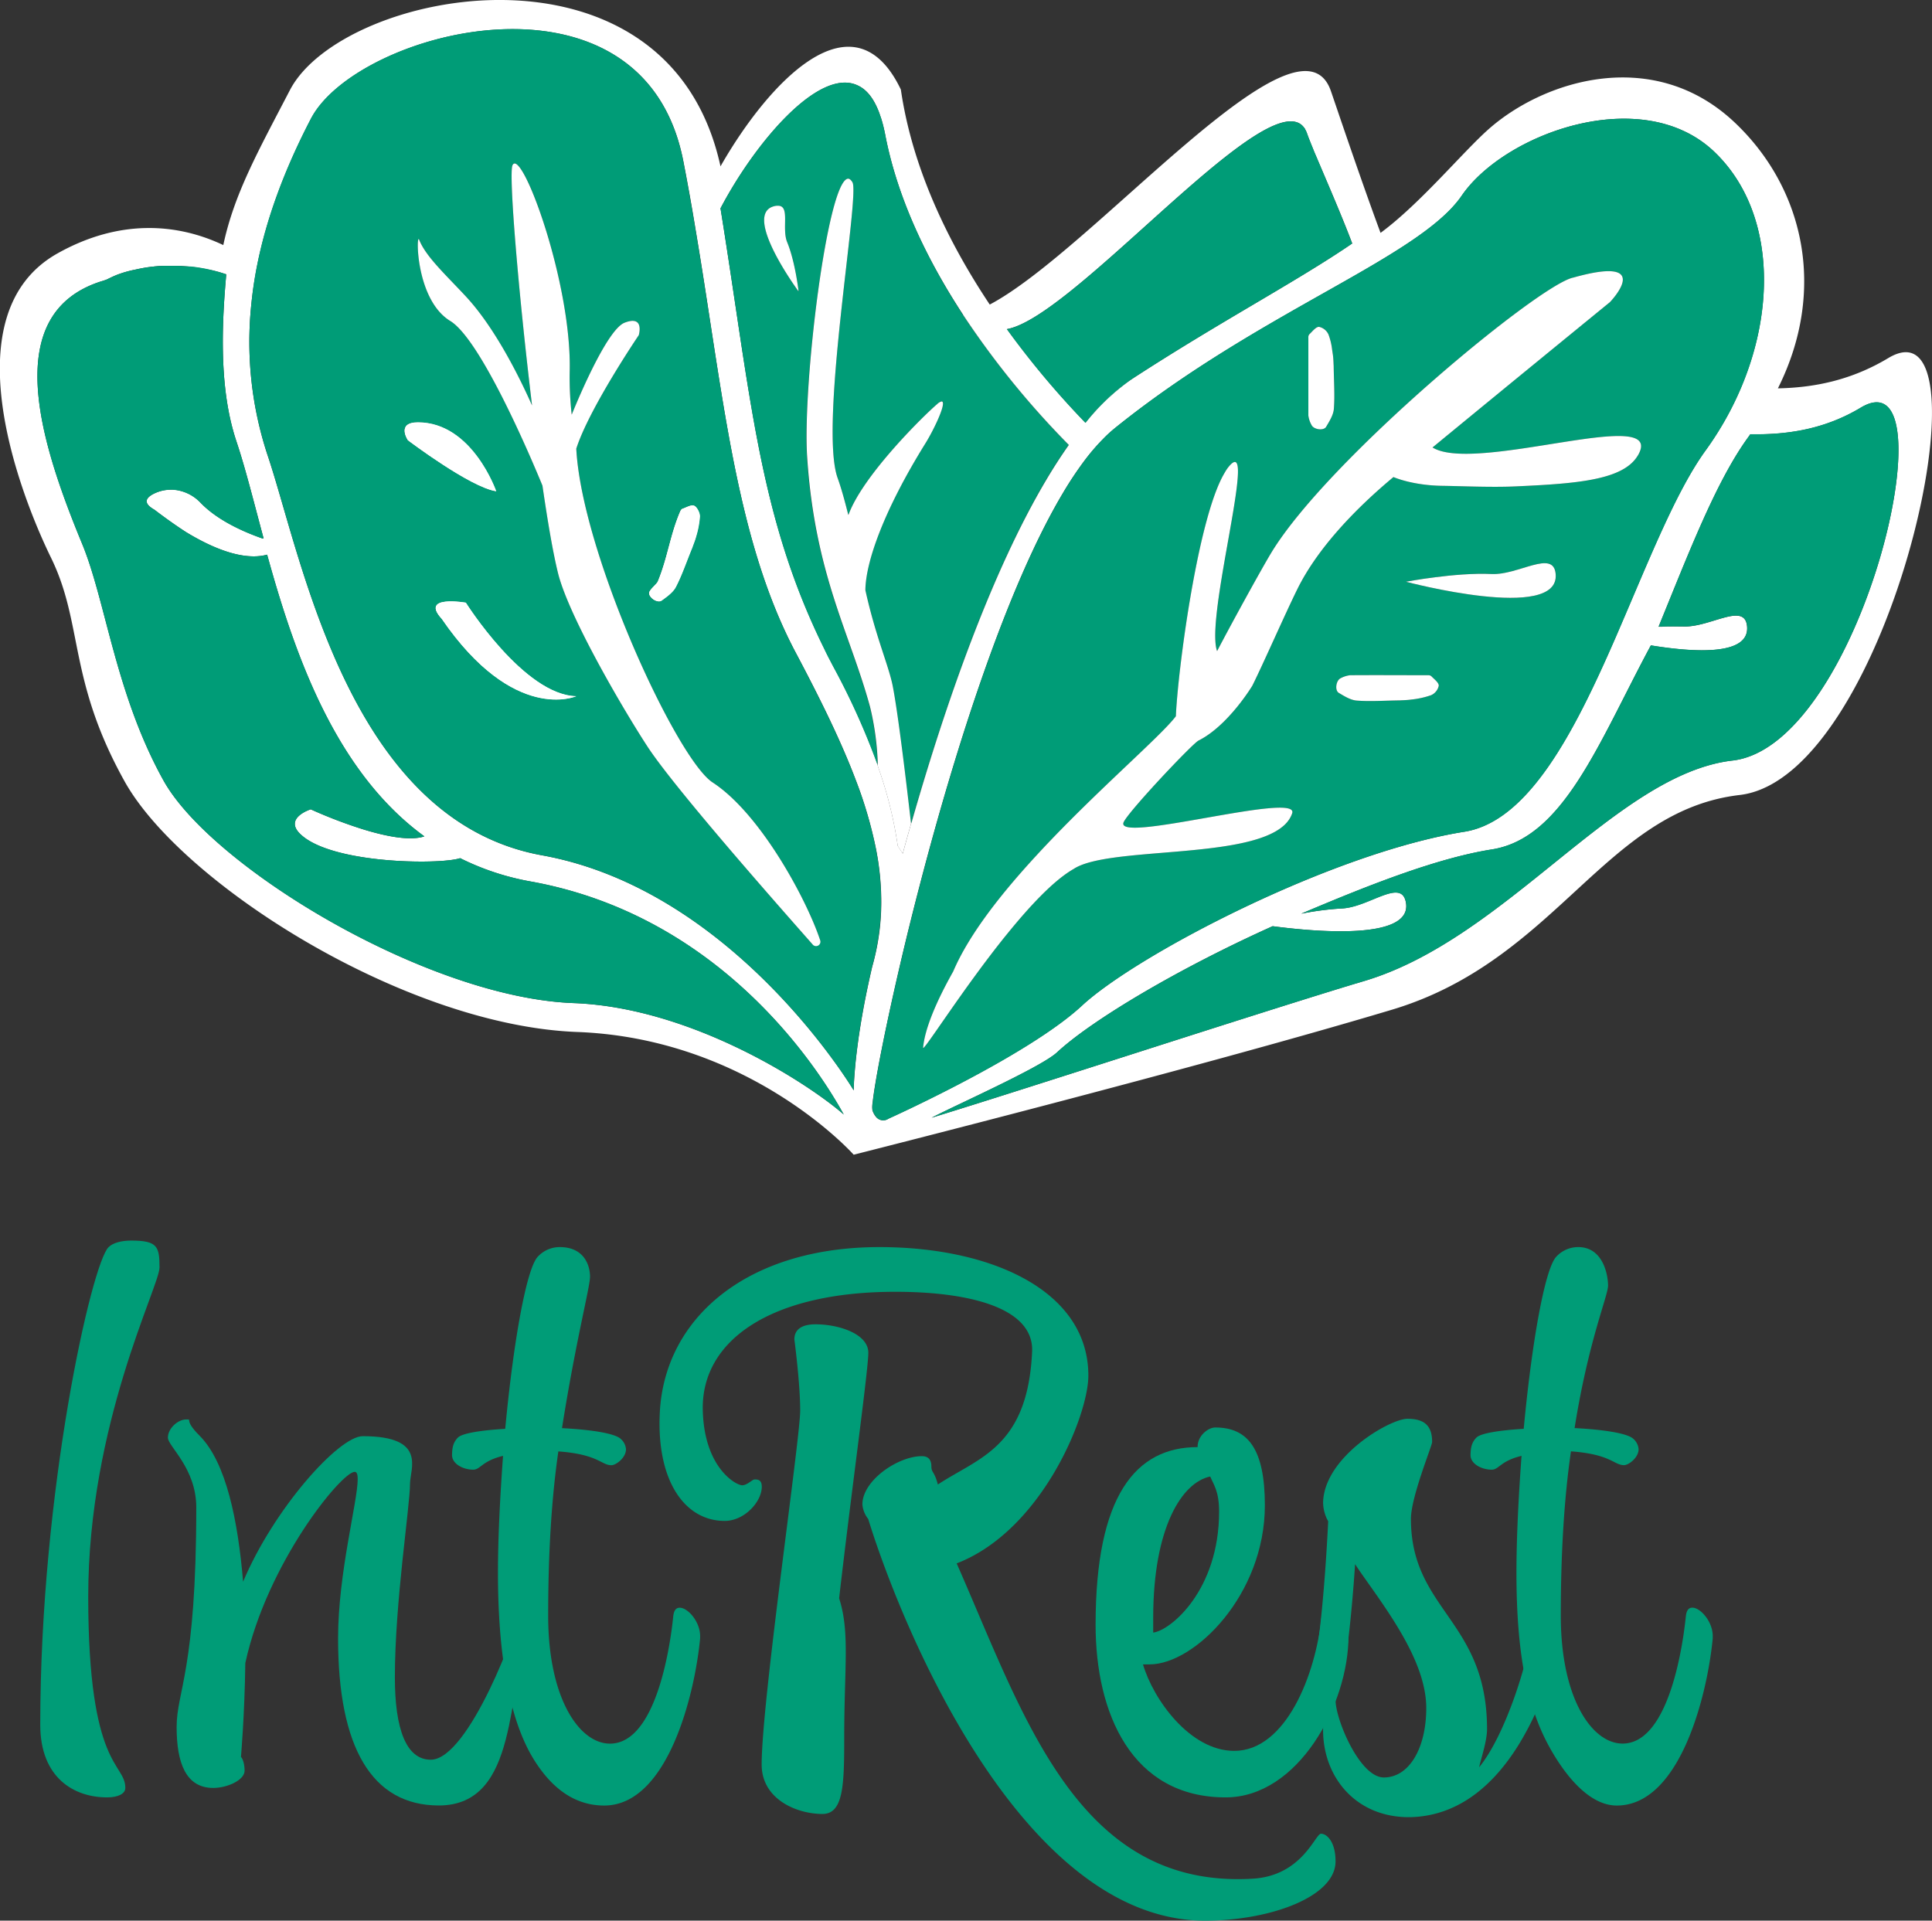 <svg xmlns="http://www.w3.org/2000/svg" viewBox="0 0 637.92 634.23"><rect x="0" y="0" width="637.92" height="634.23" fill="#333333" stroke="none"/><defs><style>.cls-1{fill:#009c77;}.cls-2{fill:#fff;}</style></defs><g id="Layer_2" data-name="Layer 2"><g id="LogoVer3"><g id="Logotype"><path class="cls-1" d="M29.13,527.27c0,56.89,12.25,54.73,12.25,63.14,0,1.92-2.41,3.12-6,3.12-11,0-22.09-6.49-22.09-24,0-77.06,17-152.43,22.57-157.71,1.44-1.44,4.32-2.16,7.44-2.16,8.64,0,9.37,1.92,9.37,8.88C52.66,424.77,29.13,470.14,29.13,527.27Z"/><path class="cls-1" d="M111.63,541c0-21.6,6.48-45.13,6.48-52.57,0-1.44-.24-2.4-1-2.4C112.83,486,88.21,516,81,549.16c-.24,17.53-1.44,31-1.44,31,.72.72,1.2,2.64,1.2,4.56,0,3.12-5.77,5.69-10.33,5.69-9.12,0-12.11-8.38-12.11-20.14s6.49-18.72,6.49-72.49c0-13-9.37-20.17-9.37-23.05,0-3.12,3.37-6,6-6,2.4,0-1.09-.19,4.43,5.33,8.88,8.88,12.72,28.32,14.4,48.25,10.08-24,31.58-48.06,39.5-48.06,21.36,0,15.61,10.74,15.61,15.78,0,7.2-5,39.13-5,63.85,0,17,3.7,27.21,11.86,27.21,12.49,0,29.18-44.43,29.9-51.39.24-2.16,1.2-3.12,2.4-3.12,2.64,0,.43,1.32.43,5.88v6.79c-8.13,18.29-3.22,56.95-30.1,56.95C122.76,596.17,111.63,577,111.63,541Z"/><path class="cls-1" d="M151.21,474.7c1.45-1.44,7.69-2.4,15.61-2.88,2.64-28.33,7-53.05,10.8-56.89a9.84,9.84,0,0,1,7.2-3.12c8.16,0,10,6.18,10,9.79,0,3.36-4.7,21.17-9.26,50,9.36.48,17.53,1.68,19.45,3.6a5,5,0,0,1,1.68,3.36c0,2.88-3.36,5.28-4.8,5.28-3.36,0-4.33-3.6-17.53-4.56-2.16,14.88-3.36,32.89-3.36,54.25,0,27.37,10.32,42.25,20.41,42.25,15.84,0,20.16-34.81,20.88-42,.24-2.16,1-2.88,2.16-2.88,2.64,0,6.72,4.56,6.72,9.36V541c-1.68,18-10.56,55.22-31.68,55.22-11.7,0-18.79-8.28-22.85-14.61-8.51-13.25-12.22-35.32-12.22-62.21,0-12,.72-25.45,1.68-38.65-7,1.68-7.44,4.56-9.84,4.56-3.36,0-7-1.92-7-4.8C149.29,478.3,149.53,476.38,151.21,474.7Z"/><path class="cls-1" d="M359.36,454.26c0,13.2-15.4,51.17-43.48,62C338,566.4,355.65,623.89,413.71,620.37c16.3-1,20.55-14.84,22.47-14.84s4.8,2.64,4.8,9.13c0,11.76-21.74,19.57-43.1,19.57-60.74,0-100.41-97.59-111.21-132.64a8.81,8.81,0,0,1-1.92-4.8c0-7.92,11.74-15.94,19.66-15.94,1.92,0,3.12,1,3.12,3.36,0,2.16.94,1.44,2.14,6,13.44-8.89,29.65-12.18,31.12-43.84.68-14.67-21.14-19.8-45.14-19.8-41,0-64.2,16-63.6,39.17.48,19,11,24.72,13,24.72,1.68,0,3.36-1.92,4.08-1.92,1,0,2.4,0,2.4,2.4,0,5-5.76,11.29-12.24,11.29-13.2,0-22.57-13.25-21.43-35.79,1.6-31.43,29.05-54.63,72.5-54.63C327.29,411.81,359.36,426.17,359.36,454.26Zm-82.29,73.53c3.6,11.28,1.68,22.52,1.68,46,0,15.61-.24,25.21-7.2,25.21-8.4,0-20.06-4.79-20.06-16.32,0-20.88,12.72-107.54,12.72-116.9,0-9.12-1.92-23.47-1.92-23.47,0-3.6,2.88-5,7-5,7.69,0,17.42,3.16,17.42,9.4C286.67,452.71,280.91,494.18,277.07,527.79Z"/><path class="cls-1" d="M436.38,533.75c.24-2.16,1.2-3.12,2.4-3.12,2.64,0,6.48,4.56,6.48,9.6,0,22.57-16.56,53.3-40.57,53.3-31,0-42.94-27.72-42.94-57,0-42.73,13.29-58.67,33.69-58.67-.1-3.67,3.42-6.48,5.82-6.48,10.74,0,16.38,7,16.38,25.71,0,29.52-23.19,52.52-38.07,52.52H377.4c3.37,11.52,15.49,28.56,30.13,28.56C424.58,578.17,434.46,553,436.38,533.75ZM399.6,487.57c-9.36,1.92-18.83,16.9-18.83,46.66v4.88c5.77-.72,21.76-14,21.76-39.93C402.53,492.46,400.8,490.45,399.6,487.57Z"/><path class="cls-1" d="M508.63,530.87c2.64,0,6.72,4.8,6.72,9.6V541c-5.22,22.1-19.44,58.34-49.69,59.06h-.48c-17.52,0-28.32-13.21-28.32-28.81,0-4.32,1.48-11.56,2.92-11.56.72,0,1.2.48,1.2,1.68,0,6.48,8,25.58,15.95,25.58,8.4,0,14-9.72,14-22.92,0-15.6-13.18-32.63-22.06-45.35l-1.44-2.16c-1.2,18.24-2.88,30-2.88,30s0,1-1.2,1c-2.88-.48-7.93-2.89-7.93-6V541s1.93-14.16,3.13-38.64a13,13,0,0,1-1.68-6.25c.39-15.1,22.08-27.6,27.84-27.6s8.16,2.4,8.16,7.68c0,1.2-7,18.15-7,25.35C465.86,531.73,491,535,491,571c0,3.84-1.9,9.47-2.62,12.59,8.88-10.8,17.09-36.85,18.05-49.82C506.71,531.59,507.43,530.87,508.63,530.87Z"/><path class="cls-1" d="M487.51,474.7c1.44-1.44,7.68-2.4,15.6-2.88,2.64-28.33,7-53.05,10.8-56.89a9.84,9.84,0,0,1,7.2-3.12c8.17,0,9.85,9.12,9.85,12.72,0,3.36-6.49,18.24-11.05,47.05,9.36.48,17.53,1.68,19.45,3.6a5,5,0,0,1,1.68,3.36c0,2.88-3.36,5.28-4.8,5.28-3.36,0-4.32-3.6-17.53-4.56-2.16,14.88-3.36,32.89-3.36,54.25,0,27.37,10.32,42.25,20.41,42.25,15.84,0,20.16-34.81,20.88-42,.24-2.16,1-2.88,2.16-2.88,2.64,0,6.72,4.56,6.72,9.36V541c-1.68,18-10.56,55.22-31.68,55.22-10.33,0-18.65-12.75-22.36-19.53-7.13-13-10.77-30.4-10.77-57.29,0-12,.72-25.45,1.68-38.65-7,1.68-7.44,4.56-9.84,4.56-3.36,0-7-1.92-7-4.8C485.59,478.3,485.83,476.38,487.51,474.7Z"/></g><g id="Logo"><path class="cls-1" d="M190.33,229.89s-20.58,9.3-44.5-25.57c-7.31-8,8-5.32,8-5.32S173.05,229.56,190.33,229.89Z"/><path class="cls-1" d="M279,368.15s0,0,0,.06l-.07-.14Z"/><path class="cls-1" d="M373.16,125.55a73.85,73.85,0,0,0-14.71,14A64.73,64.73,0,0,1,373.16,125.55Z"/><path class="cls-1" d="M429.89,41.37a5.14,5.14,0,0,0-1.42-.89A4.35,4.35,0,0,1,429.89,41.37Z"/><path class="cls-2" d="M373.16,125.55a73.85,73.85,0,0,0-14.71,14A64.73,64.73,0,0,1,373.16,125.55Z"/><path class="cls-2" d="M429.89,41.37a5.14,5.14,0,0,0-1.42-.89A4.35,4.35,0,0,1,429.89,41.37Z"/><path class="cls-2" d="M190.33,229.89s-20.58,9.3-44.5-25.57c-7.31-8,8-5.32,8-5.32S173.05,229.56,190.33,229.89Z"/><path class="cls-2" d="M283.63,342c0,.13-.06.27-.09.4,0-.14,0-.28.07-.43Z"/><path class="cls-1" d="M305.7,146.34c-13.88,22.34-19.79,39.38-19.86,48.55,3.43,15.48,7.58,24.53,9,31.5,1.77,9,4.48,31.62,6.05,45.36l-.07.25c-1.57-13.72-4.3-36.61-6.08-45.61-1.38-7-5.53-16-9-31.5.07-9.17,6-26.21,19.86-48.55,2.75-4.42,7.14-13.6,5.41-13.77C313,132.42,308.5,141.84,305.7,146.34Z"/><path class="cls-1" d="M352.91,147q-3.82,5.4-7.48,11.59c-18,30.35-33.21,73.65-44.55,113.45l0-.25c11.33-39.73,26.52-82.91,44.48-113.2q3.66-6.18,7.48-11.59a283.88,283.88,0,0,1-34.93-43l.08,0s0,0,0,0A283.88,283.88,0,0,0,352.91,147Z"/><path class="cls-2" d="M318,104s0,0,0,0l-.08,0a283.88,283.88,0,0,0,34.93,43q-3.82,5.4-7.48,11.59c-18,30.29-33.15,73.47-44.48,113.2l0,.25c11.34-39.8,26.55-83.1,44.55-113.45q3.66-6.18,7.48-11.59A283.88,283.88,0,0,1,318,104Z"/><path class="cls-1" d="M553.05,206.8c-1.31,0-2.76,0-4.11.07l1.66-.06C551.42,206.8,552.24,206.79,553.05,206.8Z"/><path class="cls-1" d="M408.79,336.56l-9.64,2.94Z"/><path class="cls-1" d="M420.52,333l9.09-2.76Z"/><path class="cls-1" d="M446.71,325.08l-1.15.35.14-.05Z"/><path class="cls-1" d="M553.05,206.8c-1.31,0-2.76,0-4.11.07l1.66-.06C551.42,206.8,552.24,206.79,553.05,206.8Z"/><path class="cls-1" d="M163.87,162.23c-8.55-1.19-29.19-16.84-29.19-16.84s-4-5.94,3.32-5.94C156,139.45,163.87,162.23,163.87,162.23Z"/><path class="cls-1" d="M231.12,170.55a29.23,29.23,0,0,1-1.23,6.57c-.37,1.43-1,2.84-1.22,3.58-2,4.83-3.41,9.13-5.46,13.09-.93,1.84-2.93,3.23-4.68,4.51-1.33,1-4.16-.79-4.21-2.44,0-1.1,2.5-2.94,2.9-3.91,3.29-8,4-15.24,7.4-23.13.15-.33.42-.75.73-.83,1.3-.45,2.93-1.44,3.88-1S231.15,169.31,231.12,170.55Z"/><path class="cls-1" d="M153.8,199s-15.28-2.65-8,5.32c23.92,34.87,44.5,25.57,44.5,25.57C173.05,229.56,153.8,199,153.8,199Zm0,0s-15.28-2.65-8,5.32c23.92,34.87,44.5,25.57,44.5,25.57C173.05,229.56,153.8,199,153.8,199Zm0,0s-15.28-2.65-8,5.32c23.92,34.87,44.5,25.57,44.5,25.57C173.05,229.56,153.8,199,153.8,199Zm0,0s-15.28-2.65-8,5.32c23.92,34.87,44.5,25.57,44.5,25.57C173.05,229.56,153.8,199,153.8,199Zm0,0s-15.28-2.65-8,5.32c23.92,34.87,44.5,25.57,44.5,25.57C173.05,229.56,153.8,199,153.8,199ZM278.9,368.06l.07.14s0,0,0-.06Zm4.71-26.12c0,.15-.05.29-.07.43,0-.13,0-.27.09-.4ZM153.8,199s-15.28-2.65-8,5.32c23.92,34.87,44.5,25.57,44.5,25.57C173.05,229.56,153.8,199,153.8,199Zm0,0s-15.28-2.65-8,5.32c23.92,34.87,44.5,25.57,44.5,25.57C173.05,229.56,153.8,199,153.8,199Zm0,0s-15.28-2.65-8,5.32c23.92,34.87,44.5,25.57,44.5,25.57C173.05,229.56,153.8,199,153.8,199Zm0,0s-15.28-2.65-8,5.32c23.92,34.87,44.5,25.57,44.5,25.57C173.05,229.56,153.8,199,153.8,199Z"/><path class="cls-1" d="M318,104s0,0,0,0l-.08,0a283.88,283.88,0,0,0,34.93,43q-3.82,5.4-7.48,11.59c-18,30.29-33.15,73.47-44.48,113.2l0,.25c11.34-39.8,26.55-83.1,44.55-113.45q3.66-6.18,7.48-11.59A283.88,283.88,0,0,1,318,104Z"/><path class="cls-2" d="M550.6,206.81l-1.66.06c1.35,0,2.8-.07,4.11-.07h1.37C553.18,206.77,551.9,206.77,550.6,206.81Zm-2.94.11.36,0h-.36ZM445.56,325.43l1.15-.35-1,.3Zm-36.77,11.13-9.64,2.94Z"/><path class="cls-2" d="M163.87,162.23c-8.55-1.19-29.19-16.84-29.19-16.84s-4-5.94,3.32-5.94C156,139.45,163.87,162.23,163.87,162.23Z"/><path class="cls-2" d="M231.12,170.55a29.23,29.23,0,0,1-1.23,6.57c-.37,1.43-1,2.84-1.22,3.58-2,4.83-3.41,9.13-5.46,13.09-.93,1.84-2.93,3.23-4.68,4.51-1.33,1-4.16-.79-4.21-2.44,0-1.1,2.5-2.94,2.9-3.91,3.29-8,4-15.24,7.4-23.13.15-.33.42-.75.73-.83,1.3-.45,2.93-1.44,3.88-1S231.15,169.31,231.12,170.55Z"/><path class="cls-2" d="M190.33,229.89s-20.58,9.3-44.5-25.57c-7.31-8,8-5.32,8-5.32S173.05,229.56,190.33,229.89Z"/><path class="cls-2" d="M548,206.9l-.36,0H548Z"/><path class="cls-2" d="M623.49,118.24c-12.25,7.35-24.53,9.77-36.45,10,16.29-32.53,8.6-66.17-14.26-87.79C546.07,15.2,510,26.35,491.59,42.59c-8.46,7.46-22.73,24.74-35.75,34.31-6.42-17.31-14.14-40.29-16.39-46.82C429-.25,361,82.52,326.8,100.57c-13.3-19.95-25.5-44.5-29.35-71C281.86-3,253.67,27.26,237.9,54.93,220.59-24.41,113.17-3.78,95.73,29.75c-10.66,20.49-18.42,34.33-22,51.18-15-7.12-34.13-8.81-54.73,2.74-35.24,19.76-12.82,78.67-2.14,100.53S22.44,224.4,41.13,258s92.33,80.64,149.47,82.78,91.28,40.53,91.28,40.53c1-.29,112.42-28.32,177.7-47.88,54.42-16.31,70.25-65.71,114.84-70.91C624.18,256.75,658.81,97.05,623.49,118.24ZM426.75,40.09a6.88,6.88,0,0,1,.81.11l.37.09a4.72,4.72,0,0,1,.53.18,4.35,4.35,0,0,1,1.42.89l.27.26.26.3c.11.13.21.26.31.4l.23.35a.09.09,0,0,0,0,.06,7.48,7.48,0,0,1,.42.85c.08.19.15.38.22.58l.09.26c.07.18.14.38.21.58l.12.32c.39,1,.92,2.33,1.54,3.85.39,1,.83,2,1.31,3.11.2.49.41,1,.63,1.49,3.24,7.61,7.65,17.75,11,26.62a0,0,0,0,0,0,0c-18.17,12.45-43.46,25.72-72.23,44.42l-1.08.72a73.85,73.85,0,0,0-14.71,14l-.06.07h0a287.31,287.31,0,0,1-25.94-30.93C352.88,105.16,408.77,38.71,426.75,40.09ZM283.08,28.16l.26.12c2.73,1.27,5.08,4,6.86,8.69.12.3.24.62.35,1s.24.69.35,1,.24.78.36,1.18c.39,1.36.74,2.85,1.05,4.46C296.48,66.25,306.7,86.7,318,103.93c0,0,0,0,0,0a283.88,283.88,0,0,0,34.93,43q-3.82,5.4-7.48,11.59c-18,30.35-33.21,73.65-44.55,113.45l0-.25-.07.25q-1.42,5-2.76,9.91l-1.64-2.58a136,136,0,0,0-6.7-26.66c0-.11,0-.22,0-.33a237.06,237.06,0,0,0-14.25-31.67c-.39-.73-.77-1.45-1.14-2.17q-1.12-2.17-2.17-4.32a0,0,0,0,1,0,0C250.51,170.4,248,131.38,237.9,68.8,249.26,47.17,270.28,22.29,283.08,28.16Zm-5.59,338.92c-12.64-10.55-50.07-34.42-88.12-35.84C141,329.43,69.84,286.24,54,257.75S35,198.7,27.16,179.66c-13.76-33.3-27.5-76,6.27-86.76a18.05,18.05,0,0,0,1.92-.65l.41-.2c.3-.15.59-.3.89-.43s.51-.25.77-.36l.92-.4a36,36,0,0,1,6.24-1.81l1-.23.42-.08,1.31-.25c.65-.12,1.31-.22,2-.31l.81-.11c.39,0,.78-.09,1.18-.12s.85-.08,1.28-.11.65,0,1-.06l1,0,1.08,0h2.11l.78,0c.49,0,1,0,1.45.06l1.52.1h0q.74.06,1.47.15,2,.21,4,.57c.61.11,1.22.23,1.82.36L69,89l1.51.35c.72.19,1.43.37,2.13.58s1.39.43,2.07.66c-1.4,15.52-2.31,35,2.24,51.49q.27,1,.57,1.95c.21.69.44,1.39.67,2.09,2.87,8.61,5.6,19.6,8.86,31.7l-.3-.11,0,.11c-6.58-2.29-15.09-6.13-20.62-11.92a13.76,13.76,0,0,0-9-4.22l-.67,0A12.76,12.76,0,0,0,50.85,163c-2.67,1.32-3.81,3.1.12,5.31,3.75,2.86,7.22,5.31,10.42,7.38l0,0c13.71,8.35,22.06,8.78,26.81,7.47l.63,2.26c1.84,6.59,3.88,13.41,6.19,20.27,0,0,0,0,0,0,8.34,24.72,20.31,50,40.46,66.87q2.25,1.89,4.64,3.62a10.66,10.66,0,0,1-1.81.43c-4.76.76-11.65-.69-18.12-2.66a154.79,154.79,0,0,1-17.6-6.7s-8.79,2.77-3.61,8c4.72,4.75,15.28,7.32,25.81,8.48,10.91,1.2,21.79.89,26.14-.08a7.67,7.67,0,0,0,1-.27,85.59,85.59,0,0,0,23.4,7.72c62.59,11.34,94.74,61.57,103,76.46l.25.44ZM279,368.2l-.07-.14.08.08S279,368.18,279,368.2ZM283.63,342c0,.13-.06.27-.09.4s0,.05,0,.07c-.6,4.21-1,7.71-1.23,10.44-.42,4.69-.42,7.16-.42,7.16s-.44-.74-1.31-2.09c-7.31-11.33-44.75-65.22-101.55-75.52-63.56-11.51-79-97.05-90.5-131.59A119.13,119.13,0,0,1,83,100.31q.63-6.23,1.9-12.59c3.09-15.53,9-31.64,17.79-48.52,15.23-29.26,109.66-54,122.94,14,1.48,7.55,2.8,15,4,22.31q1.69,10.08,3.2,19.85c7.2,46.3,12.39,87.21,30,120.31,8.25,15.55,15,29.33,19.8,42.07a140.78,140.78,0,0,1,6.58,22.42,89.9,89.9,0,0,1,1.78,18,77.4,77.4,0,0,1-.51,8.61A79.28,79.28,0,0,1,288,319.21c-2.1,9-3.48,16.58-4.38,22.73Zm5.89,27.13a6.44,6.44,0,0,1-1.35-2.17c0-.09-.07-.18-.11-.28a8.79,8.79,0,0,1,.07-2.65c.16-1.5.46-3.59.89-6.19,1.62-9.73,5.11-26.67,10-47,1.51-6.24,3.16-12.8,4.93-19.56,11.54-44.11,28.33-97.1,47-128.45a119.22,119.22,0,0,1,7.09-10.68A68.52,68.52,0,0,1,364,145.2a43.66,43.66,0,0,1,3.77-3.52l.41-.34c28.1-22.65,57.85-38.08,80.46-51.13,3.75-2.16,7.31-4.26,10.63-6.32,10.69-6.62,18.93-12.79,23.37-19.26C496.74,44,542.11,27.48,565.91,50c19,18,21.08,49.29,9,77.89a104.45,104.45,0,0,1-7.75,14.89c-1.26,2-2.6,4-4,5.94-9.92,13.67-18.93,36.8-28.78,59.56-.36.84-.72,1.69-1.09,2.53-13.49,30.93-28.64,60.49-49.82,63.85-43.84,7-108.22,40.69-126.23,57.41s-63.93,37.35-63.93,37.35A3,3,0,0,1,289.52,369.1Zm282.56-118c-38.48,4.48-74.56,58.71-121.52,72.78l-2.26.68-.43.13h-.05l-1.11.34-1.15.35-.47.14C409.45,336.44,342,358.52,307.62,369.09c7.47-3.94,35.18-16.23,41.12-21.33l.27-.24c11.42-10.6,39.79-27.55,71.19-41.68h0c12.88,1.71,46.36,5,44-7.86-1.48-8.16-12.17,1.57-21.12,2a98,98,0,0,0-13.45,1.75c21.36-9.05,44.36-18.28,63-21.23,23.69-3.76,35.26-35.4,52.45-67.37,14.53,2.37,32.61,3.42,31.77-6.25-.72-8.26-12.26.43-21.22,0l-1.24,0h-1.37c-1.31,0-2.76,0-4.11.07l-.56,0H548l-.36,0h0c9.75-23.83,18.84-47.73,29.51-62.45.26-.36.52-.72.76-1.08,12,.21,24.43-1.56,36.48-8.79C644.88,116.31,615,246.13,572.08,251.14Z"/><path class="cls-1" d="M428.47,40.48a5.14,5.14,0,0,1,1.42.89A4.35,4.35,0,0,0,428.47,40.48Zm-70,99.07a73.85,73.85,0,0,1,14.71-14A64.73,64.73,0,0,0,358.45,139.55Z"/><path class="cls-1" d="M547.66,206.91h0l.36,0Z"/><path class="cls-1" d="M614.41,134.59c-12,7.23-24.45,9-36.48,8.79-.24.36-.5.72-.76,1.08-10.67,14.72-19.76,38.62-29.51,62.45h.72l.56,0,1.66-.06c1.3,0,2.58,0,3.82,0l1.24,0c9,.43,20.5-8.26,21.22,0,.84,9.67-17.24,8.62-31.77,6.25-17.19,32-28.76,63.61-52.45,67.37-18.64,2.95-41.64,12.18-63,21.23A98,98,0,0,1,443.11,300c8.95-.4,19.64-10.13,21.12-2,2.34,12.83-31.14,9.57-44,7.86h0C388.8,320,360.43,336.92,349,347.52l-.27.24c-5.94,5.1-33.65,17.39-41.12,21.33,34.34-10.57,101.83-32.65,137.47-43.52l.47-.14.14-.05,1-.3,1.11-.34h.05l.43-.13,2.26-.68c47-14.07,83-68.3,121.52-72.78C615,246.13,644.88,116.31,614.41,134.59ZM399.15,339.5l9.64-2.94Z"/><path class="cls-1" d="M289.17,280.14a140.78,140.78,0,0,0-6.58-22.42C277.77,245,271,231.2,262.79,215.65c-17.57-33.1-22.76-74-30-120.31q-1.52-9.77-3.2-19.85c-1.23-7.32-2.55-14.76-4-22.31-13.28-68-107.71-43.24-122.94-14-8.79,16.88-14.7,33-17.79,48.52Q83.6,94.08,83,100.31a119.13,119.13,0,0,0,5.55,50.53C100,185.38,115.46,270.92,179,282.43c56.8,10.3,94.24,64.19,101.55,75.52.87,1.35,1.31,2.09,1.31,2.09s0-2.47.42-7.16c.24-2.73.63-6.23,1.23-10.44,0,0,0,0,0-.07s0-.28.07-.43c.9-6.15,2.28-13.78,4.38-22.73a79.28,79.28,0,0,0,2.45-12.48,77.4,77.4,0,0,0,.51-8.61A89.9,89.9,0,0,0,289.17,280.14Zm-72-88.19c3.29-8,4-15.24,7.4-23.13.15-.33.42-.75.73-.83,1.3-.45,2.93-1.44,3.88-1s1.92,2.33,1.89,3.57a29.23,29.23,0,0,1-1.23,6.57c-.37,1.43-1,2.84-1.22,3.58-2,4.83-3.41,9.13-5.46,13.09-.93,1.84-2.93,3.23-4.68,4.51-1.33,1-4.16-.79-4.21-2.44C214.3,194.76,216.82,192.92,217.22,192Zm-82.54-46.56s-4-5.94,3.32-5.94c18,0,25.87,22.78,25.87,22.78C155.32,161,134.68,145.39,134.68,145.39Zm11.15,58.93c-7.31-8,8-5.32,8-5.32s19.25,30.56,36.53,30.89C190.33,229.89,169.75,239.19,145.83,204.32Zm122.5,107.5-1.25-1.42c-13.08-14.75-44.54-50.59-53.19-63.8-2.19-3.35-5.12-8.07-8.31-13.48-8.49-14.39-18.73-33.55-21.28-43.88-1.62-6.54-3.39-16.83-5.14-28.89-3.73-9.08-20.28-48.16-30.44-54.37-11.51-7-11.26-29.37-10.28-26.86,2.14,5.5,8.66,11.48,15.29,18.6,9.86,10.59,18.09,27.47,22,36.16-4.44-36.8-7.8-76.58-6.45-79.34,3-6.1,19.7,38.95,18.87,68.38a110.58,110.58,0,0,0,.67,14c3.48-8.45,12.13-28.29,17.44-30.36,6.76-2.65,4.7,4.12,4.7,4.12s-16.37,24.13-20.63,37.47c1.82,34.57,33.18,102.47,45,110.2C251,268.6,266,296.47,270.57,309.78l.21.62A1.45,1.45,0,0,1,268.33,311.82Z"/><path class="cls-1" d="M278.64,368.07l-1.14-1c-12.64-10.55-50.07-34.42-88.12-35.84C141,329.44,69.85,286.25,54,257.76s-19-59-26.85-78.09c-13.76-33.3-27.5-76,6.27-86.76a18.05,18.05,0,0,0,1.92-.65l.41-.2c.3-.15.59-.3.89-.43s.51-.25.77-.36l.92-.4a36,36,0,0,1,6.24-1.81l1-.23.42-.08,1.31-.25c.65-.12,1.31-.22,2-.31l.81-.11c.39,0,.78-.09,1.18-.12s.85-.08,1.28-.11.65,0,1-.06l1,0,1.08,0h2.11l.78,0c.49,0,1,0,1.45.06l1.52.1h.05Q62.26,88,63,88q2,.21,4,.57c.61.11,1.22.23,1.82.36L69,89l1.51.35c.72.19,1.43.37,2.13.58s1.39.43,2.07.66c-1.4,15.52-2.31,35,2.24,51.49q.27,1,.57,2c.21.69.44,1.39.67,2.09,2.87,8.61,5.6,19.6,8.86,31.7l-.3-.11,0,.11c-6.58-2.29-15.09-6.13-20.62-11.92a13.76,13.76,0,0,0-9.05-4.22l-.67,0A12.76,12.76,0,0,0,50.86,163c-2.67,1.32-3.81,3.1.12,5.31,3.75,2.86,7.22,5.31,10.42,7.38l0,0c13.71,8.35,22.06,8.78,26.81,7.47l.63,2.26c1.84,6.59,3.88,13.41,6.19,20.27,0,0,0,0,0,0,8.34,24.72,20.31,50,40.46,66.87q2.25,1.89,4.64,3.62a10.66,10.66,0,0,1-1.81.43c-4.76.76-11.65-.69-18.12-2.66a154.79,154.79,0,0,1-17.6-6.7s-8.79,2.77-3.61,8c4.72,4.75,15.28,7.32,25.81,8.48,10.91,1.2,21.79.89,26.14-.08a7.67,7.67,0,0,0,1-.27,85.59,85.59,0,0,0,23.4,7.72c62.59,11.34,94.74,61.57,103,76.46Z"/><path class="cls-1" d="M317.88,104l.08,0C306.7,86.7,296.48,66.25,292.31,44.61c-.31-1.61-.66-3.1-1.05-4.46-.12-.4-.24-.8-.36-1.18s-.23-.71-.35-1-.23-.65-.35-1c-1.79-4.55-4.13-7.34-6.86-8.69l-.26-.12c-12.8-5.87-33.82,19-45.18,40.64,10.07,62.58,12.61,101.6,34.19,145.37a0,0,0,0,0,0,0q1,2.15,2.17,4.32c.37.72.75,1.44,1.14,2.17a237.06,237.06,0,0,1,14.25,31.67l.12.33a91.28,91.28,0,0,0-2.59-19.35c-6.72-24.51-18.12-43.53-20.72-82.12C264.88,127.6,273.17,59.67,280,59h0c.51,0,1,.41,1.47,1.2,2.52,4.18-11.15,80.31-4.89,97.67,1.17,3.24,2.33,7.42,3.51,12.15l.06-.16c0,.05,0,.11,0,.16,4.79-13.19,25.25-33.17,29.29-36.58a3.29,3.29,0,0,1,1.5-.89c2-.15-2.51,9.27-5.31,13.77-13.88,22.34-19.79,39.38-19.86,48.55,3.43,15.48,7.58,24.53,9,31.5,1.77,9,4.48,31.62,6.05,45.36,11.33-39.73,26.52-82.91,44.48-113.2q3.66-6.18,7.48-11.59A283.88,283.88,0,0,1,317.88,104Zm-54.26-7.83s-18.81-25.52-7.89-28.07a3.77,3.77,0,0,1,.94-.13h.24c4.06,0,1.16,7.41,3,12,2.68,6.48,3.78,16.25,3.78,16.25l-.11-.14A.79.79,0,0,0,263.62,96.12Z"/><path class="cls-1" d="M446.47,80.41C428.3,92.86,403,106.13,374.24,124.83l-1.08.72a64.73,64.73,0,0,0-14.71,14l-.06.07h0a287.31,287.31,0,0,1-25.94-30.93c20.46-3.51,76.35-70,94.33-68.58a6.88,6.88,0,0,1,.81.11l.37.09a4.72,4.72,0,0,1,.53.18,5.14,5.14,0,0,1,1.42.89l.27.26.26.3c.11.13.21.26.31.4l.23.35a.09.09,0,0,0,0,.06,7.48,7.48,0,0,1,.42.85c.08.19.15.38.22.58l.09.26c.07.18.14.38.21.58l.12.32c.39,1,.92,2.33,1.54,3.85.39,1,.83,2,1.31,3.11.2.49.41,1,.63,1.49C438.74,61.44,443.17,71.77,446.47,80.41Z"/><path class="cls-1" d="M565.92,50c-23.8-22.51-69.17-6-83.32,14.64-4.44,6.47-12.68,12.64-23.37,19.26-3.32,2.06-6.88,4.16-10.63,6.32-22.61,13-52.36,28.48-80.46,51.13l-.41.34a43.66,43.66,0,0,0-3.77,3.52,68.52,68.52,0,0,0-5.86,6.92A119.22,119.22,0,0,0,351,162.81c-18.69,31.35-35.48,84.34-47,128.45-1.77,6.76-3.42,13.32-4.93,19.56-4.92,20.33-8.41,37.27-10,47-.43,2.6-.73,4.69-.89,6.19a8.79,8.79,0,0,0-.07,2.65c0,.1.07.19.11.28a6.44,6.44,0,0,0,1.35,2.17,3,3,0,0,0,3.79.31s45.92-20.63,63.93-37.35,82.39-50.46,126.23-57.41c21.18-3.36,36.33-32.92,49.82-63.85.37-.84.73-1.69,1.09-2.53,9.85-22.76,18.86-45.89,28.78-59.56,1.41-1.94,2.75-3.93,4-5.94a104.45,104.45,0,0,0,7.75-14.89C587,99.29,584.92,68,565.92,50ZM432,111.4a1.46,1.46,0,0,1,.34-1.05c1-.92,2.14-2.47,3.18-2.44a4.45,4.45,0,0,1,3.14,2.55,21.07,21.07,0,0,1,1.19,5c.08.51.15,1,.23,1.52.22,1.46.22,3,.28,3.77.08,5.22.42,9.74.08,14.18-.14,2.06-1.44,4.12-2.56,6-.84,1.41-4.13.9-4.82-.6a8.72,8.72,0,0,1-1.05-3.13c0-4.31,0-8.62,0-12.92Zm40.52,118.17A28.54,28.54,0,0,1,466,231c-1.46.22-3,.22-3.78.28-5.21.07-9.73.41-14.17.07-2.06-.13-4.12-1.43-6-2.55-1.41-.85-.9-4.13.6-4.83a8.69,8.69,0,0,1,3.13-1c8.61-.07,17.21,0,25.79,0a1.46,1.46,0,0,1,1.05.34c.92,1,2.47,2.14,2.44,3.18A4.42,4.42,0,0,1,472.51,229.57Zm-8.27-37.47s16.37-3.12,28.21-2.55c8.95.44,20.49-8.25,21.21,0C515.07,205.61,464.24,192.1,464.24,192.1Zm76.68-41.9a6.53,6.53,0,0,1-.35.56c-2,3.11-5.61,5.16-10.47,6.56-7.4,2.13-17.69,2.75-29.61,3.29-7.85.37-17.65-.09-24.09-.18-10.12-.12-16.3-2.9-16.3-2.9-13,10.83-25.19,23.78-31.7,36.95-4.08,8.26-11.23,24.58-14.89,31.94,0,0-7.92,13.19-17.76,18.12-2,1-22.15,22.33-24.6,26.69a1.74,1.74,0,0,0-.1.19c-3.71,7.53,58.13-10.28,55.61-2.86a9,9,0,0,1-1.09,2.17l-.47.63c-.16.2-.34.4-.53.6s-.37.38-.57.56c-12.44,11.41-58.2,6.9-69.52,14.44-6.56,3.74-14.58,12.34-22.25,21.84l-.18.21c-14.34,17.81-27.41,38.72-27.25,36.94.55-6.27,4.43-15.39,9.93-25.15,0,0,0,0,0,0,5.25-12.31,16-25.89,27.74-38.59l.79-.86c18.87-20.29,40-38.19,45-44.84.05-1.18.13-2.61.26-4.23,1.41-18.38,7.66-62.67,15.88-76.22a14.1,14.1,0,0,1,1-1.56c2.41-3.11,3.33-2.28,3.36,1,.11,11.19-10.07,50.79-6.89,59.51,4.68-9,14.68-27.19,17.92-32.54,18.82-31,88.58-88.67,99.7-90.81,27.38-7.7,12.09,8.11,12.09,8.11S498.21,127,473,147.76c3.24,2,9,2.37,15.89,1.91,8.44-.54,18.54-2.31,27.65-3.73C532.55,143.43,545.53,142,540.92,150.2Z"/><path class="cls-2" d="M305.6,146.34c-13.88,22.34-19.79,39.38-19.86,48.55,3.43,15.48,7.58,24.53,9,31.5,1.78,9,4.51,31.89,6.08,45.61q-1.42,5-2.76,9.91l-1.64-2.58a136,136,0,0,0-6.7-26.66c0-.11,0-.22,0-.33l.12.33a91.28,91.28,0,0,0-2.59-19.35c-6.72-24.51-18.12-43.53-20.72-82.12C264.88,127.6,273.17,59.67,280,59h0c.51,0,1,.41,1.47,1.2,2.52,4.18-11.15,80.31-4.89,97.67,1.17,3.24,2.33,7.42,3.51,12.15l.06-.16c0,.05,0,.11,0,.16,4.79-13.19,25.25-33.17,29.29-36.58a3.29,3.29,0,0,1,1.5-.89C312.74,132.74,308.35,141.92,305.6,146.34Z"/><path class="cls-2" d="M263.61,96a.79.79,0,0,0,0,.14s-18.81-25.52-7.89-28.07a3.77,3.77,0,0,1,.94-.13h.24c4.06,0,1.16,7.41,3,12,2.68,6.48,3.78,16.25,3.78,16.25Z"/><path class="cls-2" d="M540.92,150.2a6.53,6.53,0,0,1-.35.56c-2,3.11-5.61,5.16-10.47,6.56-7.4,2.13-17.69,2.75-29.61,3.29-7.85.37-17.65-.09-24.09-.18-10.12-.12-16.3-2.9-16.3-2.9-13,10.83-25.19,23.78-31.7,36.95-4.08,8.26-11.23,24.58-14.89,31.94,0,0-7.92,13.19-17.76,18.12-2,1-22.15,22.33-24.6,26.69a1.74,1.74,0,0,0-.1.19c-3.71,7.53,58.13-10.28,55.61-2.86a9,9,0,0,1-1.09,2.17l-.47.63c-.16.2-.34.4-.53.6s-.37.38-.57.56c-12.44,11.41-58.2,6.9-69.52,14.44-6.56,3.74-14.58,12.34-22.25,21.84l-.18.21c-14.34,17.81-27.41,38.72-27.25,36.94.55-6.27,4.43-15.39,9.93-25.15,0,0,0,0,0,0,5.25-12.31,16-25.89,27.74-38.59l.79-.86c18.87-20.29,40-38.19,45-44.84.05-1.18.13-2.61.26-4.23,1.41-18.38,7.66-62.67,15.88-76.22a14.1,14.1,0,0,1,1-1.56c2.41-3.11,3.33-2.28,3.36,1,.11,11.19-10.07,50.79-6.89,59.51,4.68-9,14.68-27.19,17.92-32.54,18.82-31,88.58-88.67,99.7-90.81,27.38-7.7,12.09,8.11,12.09,8.11S498.21,127,473,147.76c3.24,2,9,2.37,15.89,1.91,8.44-.54,18.54-2.31,27.65-3.73C532.55,143.43,545.53,142,540.92,150.2Z"/><path class="cls-2" d="M464.24,192.1s16.37-3.12,28.21-2.55c8.95.44,20.49-8.25,21.21,0C515.07,205.61,464.24,192.1,464.24,192.1Z"/><path class="cls-2" d="M475.06,226.44a4.42,4.42,0,0,1-2.55,3.13A28.54,28.54,0,0,1,466,231c-1.46.22-3,.22-3.78.28-5.21.07-9.73.41-14.17.07-2.06-.13-4.12-1.43-6-2.55-1.41-.85-.9-4.13.6-4.83a8.69,8.69,0,0,1,3.13-1c8.61-.07,17.21,0,25.79,0a1.46,1.46,0,0,1,1.05.34C473.54,224.28,475.09,225.4,475.06,226.44Z"/><path class="cls-2" d="M440.43,134.94c-.14,2.06-1.44,4.12-2.56,6-.84,1.41-4.13.9-4.82-.6a8.72,8.72,0,0,1-1.05-3.13c0-4.31,0-8.62,0-12.92l0-12.87a1.46,1.46,0,0,1,.34-1.05c1-.92,2.14-2.47,3.18-2.44a4.45,4.45,0,0,1,3.14,2.55,21.07,21.07,0,0,1,1.19,5c.08.51.15,1,.23,1.52.22,1.46.22,3,.28,3.77C440.43,126,440.77,130.5,440.43,134.94Z"/><path class="cls-2" d="M270.78,310.4l-.21-.62C266,296.47,251,268.6,235.28,258.36c-11.82-7.73-43.18-75.63-45-110.2,4.26-13.34,20.63-37.47,20.63-37.47s2.06-6.77-4.7-4.12c-5.31,2.07-14,21.91-17.44,30.36a110.58,110.58,0,0,1-.67-14c.83-29.43-15.91-74.48-18.87-68.38-1.35,2.76,2,42.54,6.45,79.34-3.86-8.69-12.09-25.57-22-36.16-6.63-7.12-13.15-13.1-15.29-18.6-1-2.51-1.23,19.83,10.28,26.86,10.16,6.21,26.71,45.29,30.44,54.37,1.75,12.06,3.52,22.35,5.14,28.89,2.55,10.33,12.79,29.49,21.28,43.88,3.19,5.41,6.12,10.13,8.31,13.48,8.65,13.21,40.11,49,53.19,63.8l1.25,1.42A1.45,1.45,0,0,0,270.78,310.4Z"/><path class="cls-2" d="M190.33,229.89s-20.58,9.3-44.5-25.57c-7.31-8,8-5.32,8-5.32S173.05,229.56,190.33,229.89Z"/><path class="cls-2" d="M163.87,162.23c-8.55-1.19-29.19-16.84-29.19-16.84s-4-5.94,3.32-5.94C156,139.45,163.87,162.23,163.87,162.23Z"/><path class="cls-2" d="M231.12,170.55a29.23,29.23,0,0,1-1.23,6.57c-.37,1.43-1,2.84-1.22,3.58-2,4.83-3.41,9.13-5.46,13.09-.93,1.84-2.93,3.23-4.68,4.51-1.33,1-4.16-.79-4.21-2.44,0-1.1,2.5-2.94,2.9-3.91,3.29-8,4-15.24,7.4-23.13.15-.33.42-.75.73-.83,1.3-.45,2.93-1.44,3.88-1S231.15,169.31,231.12,170.55Z"/></g></g></g></svg>